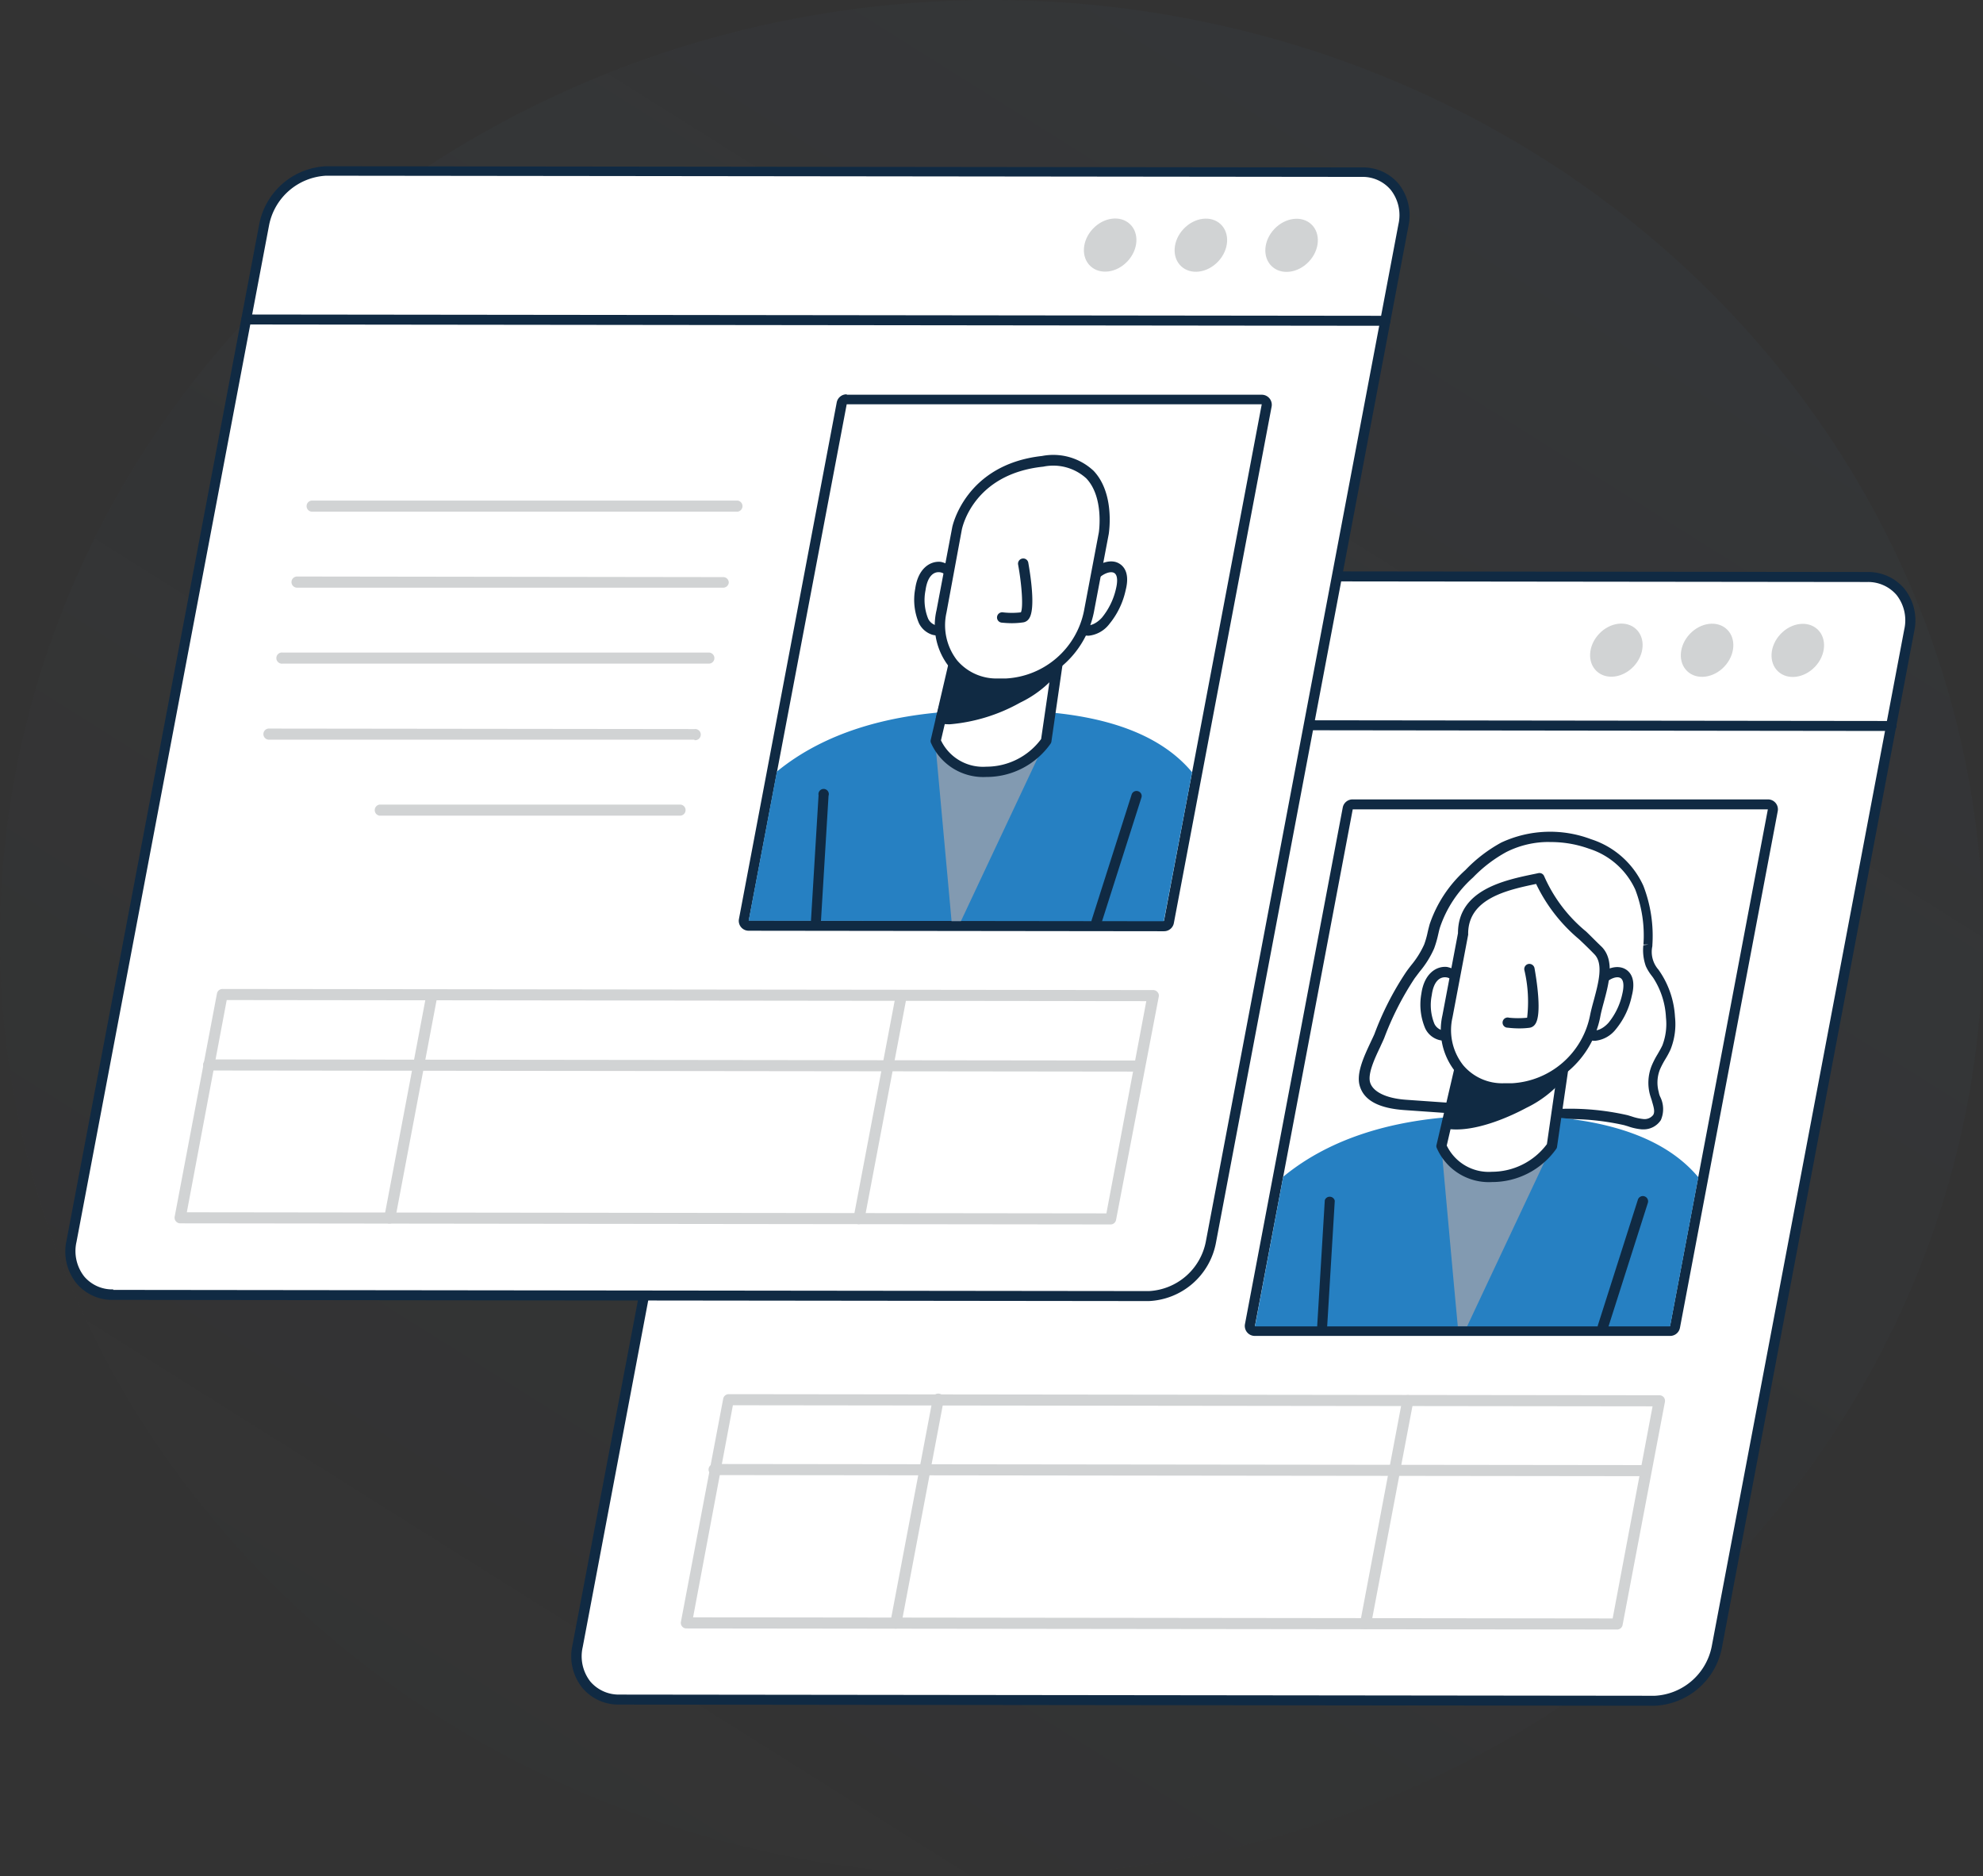 <svg xmlns="http://www.w3.org/2000/svg" xmlns:xlink="http://www.w3.org/1999/xlink" width="334" height="316" viewBox="0 0 334 316">
  <rect x="0" y="0" width="334" height="316" fill="#333333" stroke="none"/>
  <defs>
    <linearGradient id="linear-gradient" x1="0.858" y1="0.169" x2="0.256" y2="1.059" gradientUnits="objectBoundingBox">
      <stop offset="0" stop-color="#486581"/>
      <stop offset="1" stop-color="#486581" stop-opacity="0"/>
    </linearGradient>
  </defs>
  <g id="user-registration" transform="translate(-360 -728)">
    <ellipse id="Ellipse_473" data-name="Ellipse 473" cx="167" cy="158" rx="167" ry="158" transform="translate(360 728)" opacity="0.06" fill="url(#linear-gradient)"/>
    <g id="_472_profiling_flatline" data-name="#472_profiling_flatline" transform="translate(193.522 704.74)">
      <path id="Path_62769" data-name="Path 62769" d="M213.156,281.577l174.445.2A11.192,11.192,0,0,0,398,272.8l32.449-171.3a7.142,7.142,0,0,0-7.007-8.99L249,92.31a11.192,11.192,0,0,0-10.4,8.973l-32.449,171.3a7.142,7.142,0,0,0,7.007,8.99Z" transform="translate(57.653 27.932)" fill="#fff"/>
      <path id="Path_62770" data-name="Path 62770" d="M387.9,282.959h0l-174.445-.2h0a7.9,7.9,0,0,1-6.184-2.806,8.5,8.5,0,0,1-1.68-7.176l32.533-171.32A12.082,12.082,0,0,1,249.35,91.81h0l174.445.2a7.932,7.932,0,0,1,6.117,2.79,8.553,8.553,0,0,1,1.68,7.192l-32.415,171.32a12.082,12.082,0,0,1-11.276,9.646Zm-174.445-1.882,174.445.2h0a10.318,10.318,0,0,0,9.579-8.285l32.432-171.3a6.907,6.907,0,0,0-1.294-5.814,6.3,6.3,0,0,0-4.89-2.185l-174.445-.2h0a10.318,10.318,0,0,0-9.578,8.285l-32.382,171.3a6.923,6.923,0,0,0,1.294,5.814,6.3,6.3,0,0,0,4.89,2.185Z" transform="translate(57.302 27.591)" fill="#102a43"/>
      <path id="Path_62771" data-name="Path 62771" d="M415.745,108.636h0L223.89,108.4a.84.84,0,0,1-.84-.84.857.857,0,0,1,.84-.84h0l191.872.235a.84.84,0,0,1,.84.84A.857.857,0,0,1,415.745,108.636Z" transform="translate(69.319 37.737)" fill="#102a43"/>
      <ellipse id="Ellipse_449" data-name="Ellipse 449" cx="4.856" cy="3.999" rx="4.856" ry="3.999" transform="matrix(0.686, -0.728, 0.728, 0.686, 463.041, 133.594)" fill="#d1d3d4"/>
      <ellipse id="Ellipse_450" data-name="Ellipse 450" cx="4.856" cy="3.999" rx="4.856" ry="3.999" transform="matrix(0.686, -0.728, 0.728, 0.686, 447.761, 133.573)" fill="#d1d3d4"/>
      <ellipse id="Ellipse_451" data-name="Ellipse 451" cx="4.856" cy="3.999" rx="4.856" ry="3.999" transform="matrix(0.686, -0.728, 0.728, 0.686, 432.482, 133.552)" fill="#d1d3d4"/>
      <path id="Path_62772" data-name="Path 62772" d="M290.4,115.72l-16.485,87,69.906.084,16.485-87Z" transform="translate(103.932 43.861)" fill="#fff"/>
      <path id="Path_62773" data-name="Path 62773" d="M291.081,116.4H361l-16.468,87H274.613l16.468-87m0-1.68a1.68,1.68,0,0,0-1.68,1.361l-16.468,87a1.68,1.68,0,0,0,1.68,2h69.906a1.68,1.68,0,0,0,1.68-1.378l16.468-87a1.668,1.668,0,0,0-1.647-1.983H291.115Z" transform="translate(103.239 43.18)" fill="#102a43"/>
      <path id="Path_62774" data-name="Path 62774" d="M332.683,136.679a7.746,7.746,0,0,0,.336,3.361,10.367,10.367,0,0,0,1.143,1.781,14.334,14.334,0,0,1,2.319,7.091,10.67,10.67,0,0,1-.672,5.041c-.5,1.176-1.311,2.218-1.781,3.361a6.839,6.839,0,0,0-.252,4.369c.387,1.361,1.159,2.84.454,4.05a2.689,2.689,0,0,1-2.5,1.126,12.69,12.69,0,0,1-2.806-.689c-5.125-1.479-11.578-.773-16.956-1.143L291.8,163.616c-2.739-.2-6.134-.891-6.856-3.546-.6-2.235,1.58-5.966,2.453-8.066a49.475,49.475,0,0,1,5.26-10.284,23.407,23.407,0,0,0,3.142-4.806,35.492,35.492,0,0,0,.958-3.478,21.023,21.023,0,0,1,5.8-8.806,24.636,24.636,0,0,1,5.831-4.453c7.31-3.8,19.459-1.227,22.787,6.856a22.619,22.619,0,0,1,1.512,9.646Z" transform="translate(111.361 45.722)" fill="#fff"/>
      <path id="Path_62775" data-name="Path 62775" d="M332.24,168.089h-.219a9.161,9.161,0,0,1-2.369-.521l-.622-.185a42.3,42.3,0,0,0-11.108-.991c-2,0-3.865,0-5.68-.134l-20.165-1.412c-4.453-.3-6.94-1.68-7.612-4.167-.571-2.084.756-4.907,1.815-7.175.252-.538.487-1.025.672-1.445a50.413,50.413,0,0,1,5.344-10.469c.269-.387.554-.756.84-1.126a15.358,15.358,0,0,0,2.2-3.5,14.843,14.843,0,0,0,.588-2.067c.1-.454.218-.891.336-1.344A21.526,21.526,0,0,1,302.3,124.4a24.719,24.719,0,0,1,6.033-4.621,19.493,19.493,0,0,1,15.124-.555,14.553,14.553,0,0,1,8.805,7.848,23.408,23.408,0,0,1,1.512,10h0v.151a4.537,4.537,0,0,0,1.025,3.966l.3.437a15.123,15.123,0,0,1,2.487,7.528,11.478,11.478,0,0,1-.756,5.495,15.114,15.114,0,0,1-.907,1.68,14.339,14.339,0,0,0-.874,1.68,6,6,0,0,0-.2,3.8,2.986,2.986,0,0,0,.252.807,4.621,4.621,0,0,1,.1,3.915A3.462,3.462,0,0,1,332.24,168.089Zm-15.8-48.4a15.829,15.829,0,0,0-7.243,1.68,23.242,23.242,0,0,0-5.63,4.3,19.628,19.628,0,0,0-5.562,8.4c-.134.42-.218.84-.319,1.26a17.727,17.727,0,0,1-.672,2.3,16.216,16.216,0,0,1-2.437,3.9l-.823,1.092a50.26,50.26,0,0,0-5.142,10.083c-.185.454-.437.958-.689,1.529-.907,1.9-2.134,4.52-1.68,5.982s2.5,2.638,6.066,2.89l20.165,1.412c1.764.118,3.613.134,5.562.134a43.692,43.692,0,0,1,11.595,1.059l.655.2a8.519,8.519,0,0,0,1.949.437,1.832,1.832,0,0,0,1.68-.689c.37-.622,0-1.529-.252-2.487-.1-.3-.2-.6-.286-.891a7.73,7.73,0,0,1,.286-4.924,14.43,14.43,0,0,1,.975-1.9c.3-.521.588-1.008.823-1.512a10.082,10.082,0,0,0,.605-4.688,13.444,13.444,0,0,0-2.168-6.722l-.3-.4a7.713,7.713,0,0,1-.924-1.529,8.065,8.065,0,0,1-.42-3.529l.874-.118h-.857a21.578,21.578,0,0,0-1.378-9.259,12.822,12.822,0,0,0-7.814-6.89,18.919,18.919,0,0,0-6.638-1.109Z" transform="translate(111.014 45.383)" fill="#102a43"/>
      <path id="Path_62776" data-name="Path 62776" d="M278.676,156.745l-4.756,25.206h69.923l4.756-25.122c-5.764-6.907-15.443-9.293-23.963-10.083-3.361-.3-6.386-.387-9.024-.387h-.622a71.886,71.886,0,0,0-8.4.353h-.151C297.58,147.435,287.044,149.855,278.676,156.745Z" transform="translate(103.932 64.709)" fill="#2680c2"/>
      <path id="Path_62777" data-name="Path 62777" d="M292.6,149.843h0l2.134,23.526.639,6.856h1.58l3.226-6.873,11.007-23.392h0C307.018,148.5,297.322,148.5,292.6,149.843Z" transform="translate(116.643 66.402)" fill="#829ab1"/>
      <path id="Path_62778" data-name="Path 62778" d="M311.219,157.761a12.418,12.418,0,0,1-10.083,5.209,8.637,8.637,0,0,1-8.536-5.226l4.772-20.484h16.8Z" transform="translate(116.643 58.517)" fill="#fff"/>
      <path id="Path_62779" data-name="Path 62779" d="M301.5,164.175h0a9.562,9.562,0,0,1-9.36-5.814.756.756,0,0,1,0-.471l4.772-20.468a.874.874,0,0,1,.84-.672h16.8a.869.869,0,0,1,.857.991l-2.974,20.484a.806.806,0,0,1-.118.336A13.225,13.225,0,0,1,301.5,164.175Zm-7.646-6.15a7.847,7.847,0,0,0,7.629,4.42h0a11.578,11.578,0,0,0,9.242-4.655L313.51,138.5H298.386Zm17.712.084Z" transform="translate(116.301 58.17)" fill="#102a43"/>
      <path id="Path_62780" data-name="Path 62780" d="M312.128,143.4a18.35,18.35,0,0,1-5.949,4.588c-3.68,1.9-9.074,4.016-12.99,3.361l2.3-8.654a37.425,37.425,0,0,0,8.906,0,27.51,27.51,0,0,0,7.982-1.529C312.834,141.061,312.8,142.574,312.128,143.4Z" transform="translate(117.044 61.169)" fill="#102a43"/>
      <path id="Path_62781" data-name="Path 62781" d="M295.057,152.647a10.535,10.535,0,0,1-1.68-.134.824.824,0,0,1-.571-.37.79.79,0,0,1-.1-.672l2.3-8.654a.823.823,0,0,1,.924-.6,35.289,35.289,0,0,0,8.7,0,26.889,26.889,0,0,0,7.764-1.462.991.991,0,0,1,1.176.336,3.041,3.041,0,0,1-.47,3.109A18.822,18.822,0,0,1,306.887,149C304.165,150.463,299.241,152.647,295.057,152.647Zm-.454-1.68c4.05.151,9.343-2.269,11.545-3.361a16.938,16.938,0,0,0,5.68-4.352h0a2.354,2.354,0,0,0,.252-.5,31.459,31.459,0,0,1-7.276,1.243,38.38,38.38,0,0,1-8.4,0Z" transform="translate(116.69 60.842)" fill="#102a43"/>
      <path id="Path_62782" data-name="Path 62782" d="M309.142,177.287h-.269a.857.857,0,0,1-.555-1.092l6.722-21.106a.882.882,0,0,1,1.681.538L310,176.732a.857.857,0,0,1-.857.555Z" transform="translate(127.307 70.231)" fill="#102a43"/>
      <path id="Path_62783" data-name="Path 62783" d="M280.984,177.159h0a.874.874,0,0,1-.823-.907l1.277-21.123a.874.874,0,0,1,1.68.1l-1.277,21.123A.857.857,0,0,1,280.984,177.159Z" transform="translate(108.178 70.274)" fill="#102a43"/>
      <path id="Path_62784" data-name="Path 62784" d="M297.156,136.126c.353-4.806-5.193-6-5.965-.336a9.343,9.343,0,0,0,.521,5.327,2.571,2.571,0,0,0,3.63,1.244" transform="translate(115.565 54.946)" fill="#fff"/>
      <path id="Path_62785" data-name="Path 62785" d="M294.449,143.918a2.857,2.857,0,0,1-.924-.134,3.63,3.63,0,0,1-2.218-1.933,10.25,10.25,0,0,1-.639-5.831c.471-3.361,2.5-4.688,4.319-4.5a4.3,4.3,0,0,1,3.361,5.041.874.874,0,0,1-1.68-.134c.134-1.932-.823-3.058-1.849-3.159s-2.084.622-2.4,3.008a8.4,8.4,0,0,0,.437,4.806,2.05,2.05,0,0,0,1.176,1.059,1.546,1.546,0,0,0,1.26-.168.891.891,0,0,1,1.193.336.874.874,0,0,1-.353,1.176A3.361,3.361,0,0,1,294.449,143.918Z" transform="translate(115.214 54.598)" fill="#102a43"/>
      <path id="Path_62786" data-name="Path 62786" d="M307.835,136.142c1.462-4.806,7.461-5.982,6.1-.319a12.4,12.4,0,0,1-2.537,5.31c-1.26,1.378-2.974,2.033-4.117,1.244" transform="translate(126.631 54.963)" fill="#fff"/>
      <path id="Path_62787" data-name="Path 62787" d="M308.829,143.938a2.789,2.789,0,0,1-1.68-.5.862.862,0,0,1,.991-1.412c.689.471,1.966,0,2.974-1.126a11.511,11.511,0,0,0,2.336-4.924c.134-.571.487-2.4-.521-2.689s-3.142.941-3.915,3.462a.88.88,0,1,1-1.68-.521c1.042-3.361,4-5.159,6.016-4.6.639.168,2.655,1.025,1.68,4.756a13.006,13.006,0,0,1-2.739,5.68,5.041,5.041,0,0,1-3.462,1.882Z" transform="translate(126.292 54.612)" fill="#102a43"/>
      <path id="Path_62788" data-name="Path 62788" d="M295.928,131.963l-2.638,13.931c-1.26,6.722,2.974,12.1,9.461,12.116h1.361a15.124,15.124,0,0,0,14.048-12.082c.639-3.361,2.958-8.6.5-11.124-3.915-4.033-7.713-6.722-9.881-12.183C303.809,123.662,295.928,125.04,295.928,131.963Z" transform="translate(116.961 48.555)" fill="#fff"/>
      <path id="Path_62789" data-name="Path 62789" d="M304.484,159.222h-1.378a10.284,10.284,0,0,1-8.116-3.68,11.242,11.242,0,0,1-2.168-9.478l2.621-13.83c0-7.327,7.831-8.94,12.99-10l.555-.118a.857.857,0,0,1,.975.521,25.071,25.071,0,0,0,7.075,9.326c.857.823,1.68,1.68,2.621,2.571,2.252,2.3,1.176,6.251.319,9.427-.235.874-.454,1.68-.588,2.453A16.014,16.014,0,0,1,304.484,159.222Zm4.134-35.289c-4.89,1.025-11.461,2.453-11.461,8.4a.523.523,0,0,1,0,.168l-2.638,13.914a9.545,9.545,0,0,0,1.8,8.049,8.587,8.587,0,0,0,6.806,3.042H304.5a14.2,14.2,0,0,0,13.175-11.377c.151-.773.387-1.68.639-2.588.773-2.89,1.68-6.167.1-7.764-.874-.907-1.68-1.68-2.571-2.521a27.744,27.744,0,0,1-7.226-9.293Zm-12.334,8.4Z" transform="translate(116.605 48.201)" fill="#102a43"/>
      <path id="Path_62790" data-name="Path 62790" d="M301.48,142.07a15.735,15.735,0,0,1-1.865-.118.857.857,0,1,1,.218-1.68,14.969,14.969,0,0,0,3.042,0,23.173,23.173,0,0,0-.471-8.049.874.874,0,0,1,.706-1.008.891.891,0,0,1,1.008.706c.319,1.8,1.311,7.814.1,9.461a1.378,1.378,0,0,1-.975.588,13.306,13.306,0,0,1-1.765.1Z" transform="translate(120.82 54.396)" fill="#102a43"/>
      <path id="Path_62791" data-name="Path 62791" d="M302.31,127.239H230.522a.941.941,0,1,1,0-1.865h0l71.788.084a.941.941,0,0,1,0,1.865Z" transform="translate(73.677 50.423)" fill="#d1d3d4"/>
      <path id="Path_62792" data-name="Path 62792" d="M300.853,134.859H229.082a.941.941,0,1,1,0-1.865h0l71.788.084a.941.941,0,0,1,0,1.865Z" transform="translate(72.697 55.608)" fill="#d1d3d4"/>
      <path id="Path_62793" data-name="Path 62793" d="M299.362,142.509h0l-71.788-.084a.941.941,0,0,1-.924-.941.924.924,0,0,1,.924-.924h0l71.788.084a.941.941,0,1,1,0,1.865Z" transform="translate(71.768 60.762)" fill="#d1d3d4"/>
      <path id="Path_62794" data-name="Path 62794" d="M297.922,150.136h0l-71.788-.1a.907.907,0,0,1-.924-.924.924.924,0,0,1,.924-.941h0l71.788.084a.941.941,0,0,1,.941.941A.958.958,0,0,1,297.922,150.136Z" transform="translate(70.788 65.94)" fill="#d1d3d4"/>
      <path id="Path_62795" data-name="Path 62795" d="M287.825,157.755H237.21a.941.941,0,0,1,0-1.865h50.615a.941.941,0,0,1,0,1.865Z" transform="translate(78.399 71.193)" fill="#d1d3d4"/>
      <path id="Path_62796" data-name="Path 62796" d="M374.1,213.971h0l-156.784-.185a.907.907,0,0,1-.723-.336.924.924,0,0,1-.2-.773l7.125-37.591a.941.941,0,0,1,.907-.756h0l156.784.185a.925.925,0,0,1,.723.336.975.975,0,0,1,.2.773L375,213.215A.941.941,0,0,1,374.1,213.971Zm-155.658-2.05,154.885.185,6.722-35.726-154.9-.185Z" transform="translate(64.773 83.741)" fill="#d1d3d4"/>
      <path id="Path_62797" data-name="Path 62797" d="M376.5,183.384h0l-156.28-.185a.941.941,0,1,1,0-1.865h0l156.28.185a.941.941,0,0,1,0,1.865Z" transform="translate(66.669 88.5)" fill="#d1d3d4"/>
      <path id="Path_62798" data-name="Path 62798" d="M285.374,213.859h-.168a.941.941,0,0,1-.739-1.092l7.108-37.591a.941.941,0,0,1,1.092-.739.958.958,0,0,1,.756,1.092L286.3,213.12A.941.941,0,0,1,285.374,213.859Z" transform="translate(111.098 83.802)" fill="#d1d3d4"/>
      <path id="Path_62799" data-name="Path 62799" d="M238.31,213.86h-.168a.941.941,0,0,1-.756-1.092l7.125-37.608a.941.941,0,1,1,1.832.353L239.235,213.1a.941.941,0,0,1-.924.756Z" transform="translate(79.063 83.701)" fill="#d1d3d4"/>
      <path id="Path_62800" data-name="Path 62800" d="M162.385,240.96l174.445.2a11.158,11.158,0,0,0,10.4-8.957L379.681,60.9c.941-5.041-2.2-8.99-7.007-8.99l-174.446-.2a11.158,11.158,0,0,0-10.4,8.889L155.377,232C154.436,236.927,157.579,240.96,162.385,240.96Z" transform="translate(23.159 0.306)" fill="#fff"/>
      <path id="Path_62801" data-name="Path 62801" d="M337.192,242.392h0l-174.446-.2a7.848,7.848,0,0,1-6.184-2.79,8.536,8.536,0,0,1-1.68-7.192l32.483-171.3A12.049,12.049,0,0,1,198.59,51.26h0l174.446.2a7.831,7.831,0,0,1,6.184,2.722,8.553,8.553,0,0,1,1.68,7.192L348.467,232.662A12.049,12.049,0,0,1,337.192,242.392ZM162.746,240.51l174.446.2h0a10.3,10.3,0,0,0,9.6-8.4L379.219,61.04a6.889,6.889,0,0,0-1.294-5.8,6.167,6.167,0,0,0-4.89-2.185l-174.446-.2h0a10.335,10.335,0,0,0-9.578,8.285l-32.449,171.3a6.94,6.94,0,0,0,1.294,5.8,6.184,6.184,0,0,0,4.89,2.185Z" transform="translate(22.798 0)" fill="#102a43"/>
      <path id="Path_62802" data-name="Path 62802" d="M365.025,68.019h0L173.17,67.8a.84.84,0,0,1,0-1.68h0l191.855.218a.857.857,0,0,1,.84.84A.84.84,0,0,1,365.025,68.019Z" transform="translate(34.807 10.111)" fill="#102a43"/>
      <ellipse id="Ellipse_452" data-name="Ellipse 452" cx="4.856" cy="3.999" rx="4.856" ry="3.999" transform="matrix(0.686, -0.728, 0.728, 0.686, 377.78, 65.37)" fill="#d1d3d4"/>
      <ellipse id="Ellipse_453" data-name="Ellipse 453" cx="4.856" cy="3.999" rx="4.856" ry="3.999" transform="matrix(0.686, -0.728, 0.728, 0.686, 362.5, 65.349)" fill="#d1d3d4"/>
      <ellipse id="Ellipse_454" data-name="Ellipse 454" cx="4.856" cy="3.999" rx="4.856" ry="3.999" transform="matrix(0.686, -0.728, 0.728, 0.686, 347.221, 65.328)" fill="#d1d3d4"/>
      <path id="Path_62803" data-name="Path 62803" d="M239.665,75.12l-16.485,87,69.923.067L309.571,75.2Z" transform="translate(69.407 16.235)" fill="#fff"/>
      <path id="Path_62804" data-name="Path 62804" d="M240.36,75.8h69.906l-16.468,87-69.923-.084L240.36,75.8m0-1.68a1.68,1.68,0,0,0-1.68,1.361l-16.468,87a1.668,1.668,0,0,0,1.647,1.983l69.923.084h0a1.68,1.68,0,0,0,1.68-1.361l16.468-87a1.692,1.692,0,0,0-1.647-2H240.377Z" transform="translate(68.729 15.555)" fill="#102a43"/>
      <path id="Path_62805" data-name="Path 62805" d="M227.926,116.121l-4.756,25.122,69.923.084,4.772-25.089c-5.764-6.923-15.443-9.293-23.963-10.083-3.361-.3-6.386-.386-9.024-.386h-.622a71.886,71.886,0,0,0-8.4.353H255.7C246.881,106.879,236.328,109.248,227.926,116.121Z" transform="translate(69.4 37.09)" fill="#2680c2"/>
      <path id="Path_62806" data-name="Path 62806" d="M241.86,109.229h0l2.151,23.526.622,6.856h1.58l3.226-6.873,11.007-23.392h0a42.936,42.936,0,0,0-18.586-.118Z" transform="translate(82.118 38.791)" fill="#829ab1"/>
      <path id="Path_62807" data-name="Path 62807" d="M260.479,117.161a12.385,12.385,0,0,1-10.083,5.193,8.621,8.621,0,0,1-8.537-5.226l4.789-20.468h16.8Z" transform="translate(82.118 30.892)" fill="#fff"/>
      <path id="Path_62808" data-name="Path 62808" d="M250.8,123.581h0a9.612,9.612,0,0,1-9.36-5.814.891.891,0,0,1,0-.471l4.772-20.484a.891.891,0,0,1,.857-.672h16.8a.874.874,0,0,1,.655.286.907.907,0,0,1,.2.706L261.759,117.6a.807.807,0,0,1-.118.336,13.174,13.174,0,0,1-10.839,5.646Zm-7.646-6.167a7.847,7.847,0,0,0,7.629,4.436h0a11.477,11.477,0,0,0,9.242-4.655L262.835,97.9H247.711Zm17.712.1Z" transform="translate(81.812 30.538)" fill="#102a43"/>
      <path id="Path_62809" data-name="Path 62809" d="M261.388,102.809a18.08,18.08,0,0,1-5.949,4.571c-3.68,1.9-9.074,4.033-12.99,3.361l2.3-8.671a36.534,36.534,0,0,0,8.906,0,27.509,27.509,0,0,0,7.982-1.529C262.094,100.474,262.077,101.969,261.388,102.809Z" transform="translate(82.519 33.531)" fill="#102a43"/>
      <path id="Path_62810" data-name="Path 62810" d="M244.314,112.04a10.7,10.7,0,0,1-1.68-.118.891.891,0,0,1-.571-.37.874.874,0,0,1-.1-.672l2.3-8.654a.84.84,0,0,1,.941-.622,35.979,35.979,0,0,0,8.7,0,27.475,27.475,0,0,0,7.747-1.462.975.975,0,0,1,1.176.319,3.075,3.075,0,0,1-.47,3.126,18.653,18.653,0,0,1-6.218,4.806A29.256,29.256,0,0,1,244.314,112.04Zm-.454-1.68c4.05.185,9.36-2.269,11.561-3.361a17.073,17.073,0,0,0,5.663-4.352h0a1.345,1.345,0,0,0,.252-.487,32.315,32.315,0,0,1-7.276,1.227,39.59,39.59,0,0,1-8.4,0Z" transform="translate(82.168 33.206)" fill="#102a43"/>
      <path id="Path_62811" data-name="Path 62811" d="M258.4,136.671h-.252a.857.857,0,0,1-.571-1.092l6.722-21.106a.857.857,0,0,1,1.092-.555.84.84,0,0,1,.555,1.075L259.224,136.1A.857.857,0,0,1,258.4,136.671Z" transform="translate(92.783 42.604)" fill="#102a43"/>
      <path id="Path_62812" data-name="Path 62812" d="M230.244,136.759h0a.874.874,0,0,1-.823-.924l1.277-21.106a.874.874,0,1,1,1.68.1L231.1,135.935A.857.857,0,0,1,230.244,136.759Z" transform="translate(73.652 42.466)" fill="#102a43"/>
      <path id="Path_62813" data-name="Path 62813" d="M246.433,95.526c.353-4.806-5.193-6-5.982-.336a9.276,9.276,0,0,0,.521,5.31,2.588,2.588,0,0,0,3.646,1.26" transform="translate(81.04 27.32)" fill="#fff"/>
      <path id="Path_62814" data-name="Path 62814" d="M243.707,103.318a3.362,3.362,0,0,1-.924-.134,3.781,3.781,0,0,1-2.218-1.933,10.082,10.082,0,0,1-.622-5.831c.47-3.361,2.487-4.688,4.3-4.5a4.3,4.3,0,0,1,3.361,5.041.874.874,0,1,1-1.68-.118c.151-1.933-.823-3.058-1.848-3.176s-2.067.639-2.4,3.025a8.4,8.4,0,0,0,.437,4.789,2.084,2.084,0,0,0,1.176,1.075,1.68,1.68,0,0,0,1.277-.168.857.857,0,0,1,1.176.336.874.874,0,0,1-.336,1.176,3.512,3.512,0,0,1-1.7.42Z" transform="translate(80.691 26.972)" fill="#102a43"/>
      <path id="Path_62815" data-name="Path 62815" d="M257.081,95.532c1.479-4.806,7.461-5.982,6.1-.319a12.031,12.031,0,0,1-2.521,5.31c-1.244,1.395-2.974,2.05-4.1,1.26" transform="translate(92.12 27.331)" fill="#fff"/>
      <path id="Path_62816" data-name="Path 62816" d="M258.083,103.378a2.823,2.823,0,0,1-1.681-.5.874.874,0,1,1,.992-1.428c.689.487,1.966,0,2.974-1.109a11.763,11.763,0,0,0,2.386-4.94c.134-.555.5-2.4-.521-2.672s-3.142.941-3.9,3.361a.877.877,0,0,1-1.68-.5c1.042-3.361,4-5.176,6.033-4.621.622.185,2.638,1.042,1.68,4.756a13.443,13.443,0,0,1-2.756,5.7,5.041,5.041,0,0,1-3.529,1.966Z" transform="translate(91.706 26.946)" fill="#102a43"/>
      <path id="Path_62817" data-name="Path 62817" d="M245.16,92.232l-2.638,13.914c-1.277,6.722,2.957,12.116,9.444,12.116h1.378a15.124,15.124,0,0,0,14.032-12.082l2.571-13.242s2.2-13.443-10.318-12.1S245.16,92.232,245.16,92.232Z" transform="translate(82.413 20.062)" fill="#fff"/>
      <path id="Path_62818" data-name="Path 62818" d="M253.73,119.512h-1.378a10.335,10.335,0,0,1-8.133-3.663,11.242,11.242,0,0,1-2.1-9.478l2.638-13.931c0-.1,2.151-10.62,15.124-12.065a9.931,9.931,0,0,1,8.7,2.5c3.613,3.815,2.588,10.335,2.554,10.62l-2.521,13.259A16.015,16.015,0,0,1,253.73,119.512Zm-7.344-26.736L243.8,106.758a9.646,9.646,0,0,0,1.8,8.049,8.688,8.688,0,0,0,6.806,3.042h1.378a14.183,14.183,0,0,0,13.175-11.377l2.5-13.208s.924-5.932-2.117-9.125a8.268,8.268,0,0,0-7.243-1.966c-11.746,1.227-13.628,10.2-13.712,10.6Z" transform="translate(82.095 19.685)" fill="#102a43"/>
      <path id="Path_62819" data-name="Path 62819" d="M250.688,101.476a18.31,18.31,0,0,1-1.865-.1.872.872,0,0,1,.218-1.731,13.175,13.175,0,0,0,3.042,0c.4-.807.185-4.453-.471-8.049a.874.874,0,0,1,.706-1.008.857.857,0,0,1,1.008.689c.319,1.815,1.311,7.831.1,9.461a1.412,1.412,0,0,1-.975.6,13.154,13.154,0,0,1-1.764.134Z" transform="translate(86.347 26.748)" fill="#102a43"/>
      <path id="Path_62820" data-name="Path 62820" d="M251.468,86.635H179.68a.941.941,0,0,1,0-1.865h71.788a.941.941,0,0,1,0,1.865Z" transform="translate(39.254 22.801)" fill="#d1d3d4"/>
      <path id="Path_62821" data-name="Path 62821" d="M250.079,94.262H178.291a.941.941,0,0,1,0-1.882h0l71.788.1a.924.924,0,0,1,.924.924.941.941,0,0,1-.924.857Z" transform="translate(38.223 27.979)" fill="#d1d3d4"/>
      <path id="Path_62822" data-name="Path 62822" d="M248.673,101.869H176.9a.941.941,0,1,1,0-1.865h71.771a.941.941,0,0,1,.941.941.924.924,0,0,1-.941.924Z" transform="translate(37.192 33.161)" fill="#d1d3d4"/>
      <path id="Path_62823" data-name="Path 62823" d="M247.138,109.485H175.35a.941.941,0,0,1,0-1.865h0l71.788.084a.941.941,0,1,1,0,1.865Z" transform="translate(36.307 38.349)" fill="#d1d3d4"/>
      <path id="Path_62824" data-name="Path 62824" d="M237.125,117.105H186.51a.941.941,0,0,1,0-1.865h50.615a.924.924,0,0,1,.924.924.941.941,0,0,1-.924.941Z" transform="translate(43.901 43.534)" fill="#d1d3d4"/>
      <path id="Path_62825" data-name="Path 62825" d="M323.353,173.378h0l-156.784-.185a.958.958,0,0,1-.924-1.109l7.125-37.591a.941.941,0,0,1,.924-.773h0l156.784.185a.941.941,0,0,1,.723.353.874.874,0,0,1,.2.756l-7.192,37.591a.941.941,0,0,1-.857.773Zm-155.658-2.05,154.885.185L329.3,135.77l-154.885-.185Z" transform="translate(30.25 56.108)" fill="#d1d3d4"/>
      <path id="Path_62826" data-name="Path 62826" d="M325.711,142.83h0l-156.28-.185a.941.941,0,0,1-.941-.941.924.924,0,0,1,.941-.924h0l156.28.185a.941.941,0,0,1,0,1.865Z" transform="translate(32.194 60.912)" fill="#d1d3d4"/>
      <path id="Path_62827" data-name="Path 62827" d="M234.6,173.266h-.168a.941.941,0,0,1-.739-1.092l7.125-37.591a.924.924,0,0,1,1.075-.756.941.941,0,0,1,.756,1.092l-7.125,37.591A.941.941,0,0,1,234.6,173.266Z" transform="translate(76.552 56.17)" fill="#d1d3d4"/>
      <path id="Path_62828" data-name="Path 62828" d="M187.564,173.153H187.4a.941.941,0,0,1-.739-1.092l7.108-37.591a.941.941,0,0,1,1.832.353l-7.108,37.591A.941.941,0,0,1,187.564,173.153Z" transform="translate(44.545 56.182)" fill="#d1d3d4"/>
    </g>
  </g>
</svg>

